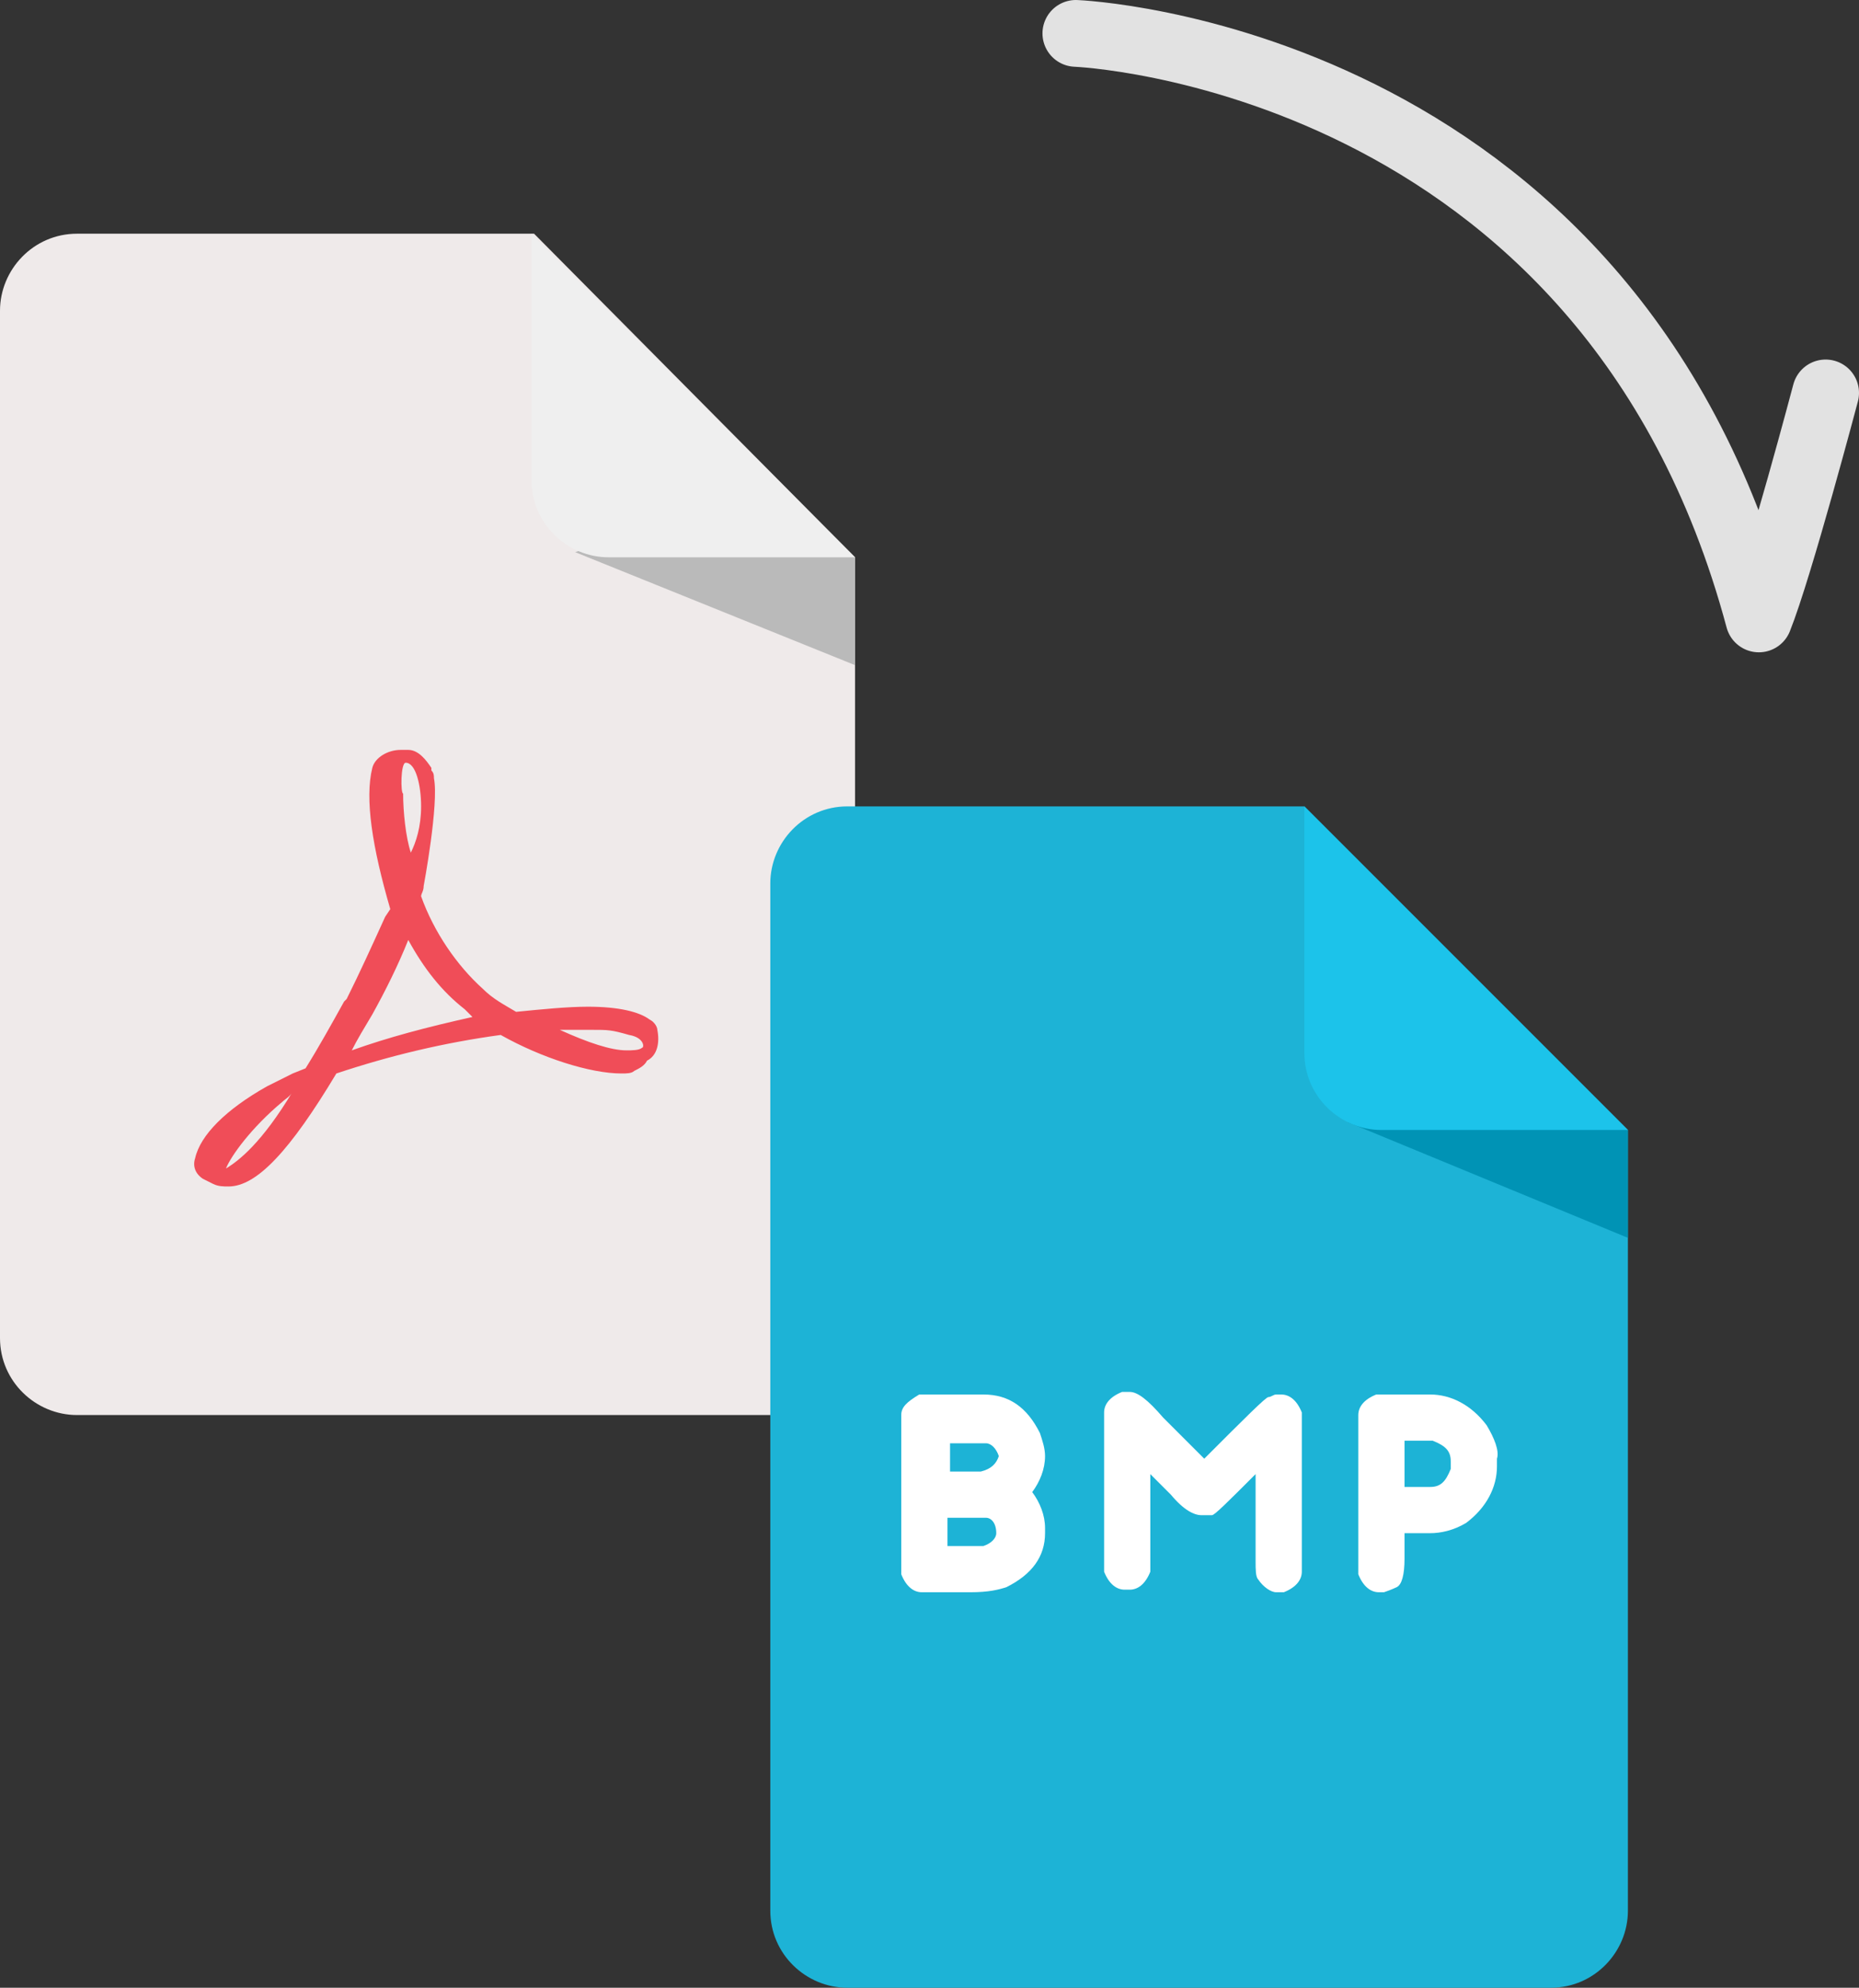 <?xml version="1.0" encoding="utf-8"?>
<!-- Generator: Adobe Illustrator 22.0.0, SVG Export Plug-In . SVG Version: 6.00 Build 0)  -->
<svg version="1.1" id="icon" xmlns="http://www.w3.org/2000/svg" xmlns:xlink="http://www.w3.org/1999/xlink" x="0px" y="0px"
	 viewBox="0 0 72.4 77.4" style="enable-background:new 0 0 72.4 77.4;" xml:space="preserve">
<rect x="0" y="0" width="72.4" height="77.4" fill="#333333" stroke="none"/>
<style type="text/css">
	.st0{fill:#EFEAEA;}
	.st1{fill:#BABABA;}
	.st2{fill:#EFEFEF;}
	.st3{fill:#F04D58;}
	.st4{fill:#10C4C4;}
	.st5{fill:#1B9B97;}
	.st6{fill:#50DDDD;}
	.st7{fill:#FFFFFF;}
	.st8{fill:#7084C4;}
	.st9{fill:#536596;}
	.st10{fill:#A0ADEA;}
	.st11{fill:#EA7B75;}
	.st12{fill:#D86C6A;}
	.st13{fill:#FC9390;}
	.st14{fill:#7C7CDA;}
	.st15{fill:#6363C9;}
	.st16{fill:#A8A8F4;}
	.st17{fill:#3D90F4;}
	.st18{fill:#217DD8;}
	.st19{fill:#6BB3F9;}
	.st20{fill:#1DB3D6;}
	.st21{fill:#0093B5;}
	.st22{fill:#1CC3EA;}
	.st23{fill:#98C410;}
	.st24{fill:#79A000;}
	.st25{fill:#A5D313;}
	.st26{fill:none;stroke:#E2E2E2;stroke-width:2.6;stroke-linecap:round;stroke-linejoin:round;enable-background:new    ;}
	.st27{fill:#379AF4;}
	.st28{fill:#1F73B2;}
	.st29{fill:#97D3FF;}
	.st30{fill:#37C3A4;}
	.st31{fill:#198E6F;}
	.st32{fill:#BDEBD7;}
	.st33{fill:#FC7251;}
	.st34{fill:#CE3D32;}
	.st35{fill:#FFA492;}
	.st36{fill:#518EF8;}
	.st37{fill:#3A5BBC;}
	.st38{fill:#ACD1FC;}
	.st39{fill:#F98526;}
	.st40{fill:#D1620F;}
	.st41{fill:#FFB980;}
</style>
<g>
	<path class="st0" d="M33.3,21.7v30.4c0,1.6-1.3,3-3,3H3c-1.6,0-3-1.3-3-3V12.1c0-1.6,1.3-3,3-3h17.8L33.3,21.7z"/>
	<polygon class="st1" points="22.4,21.5 33.3,25.9 33.3,21.7 27.1,19.9 	"/>
	<path class="st2" d="M33.3,21.7h-9.6c-1.6,0-3-1.3-3-3V9.1L33.3,21.7z"/>
	<g>
		<polygon class="st3" points="25.3,39.7 25.3,39.7 25.3,39.7 		"/>
		<path class="st3" d="M25.6,40.1c0-0.1-0.1-0.3-0.3-0.4h0c-0.4-0.3-1.2-0.5-2.4-0.5c-0.8,0-1.8,0.1-2.8,0.2
			c-0.5-0.3-0.9-0.5-1.3-0.9c-1-0.9-1.9-2.2-2.4-3.6c0-0.1,0.1-0.2,0.1-0.4c0,0,0.6-3.2,0.4-4.2c0-0.1,0-0.2-0.1-0.3l0-0.1
			c-0.2-0.3-0.5-0.7-0.9-0.7l-0.3,0c-0.5,0-1,0.3-1.1,0.7c-0.3,1.2,0,3.1,0.7,5.5L15,35.7c-0.5,1.1-1,2.2-1.5,3.2L13.4,39
			c-0.5,0.9-1,1.8-1.5,2.6l-0.5,0.2c0,0-0.8,0.4-1,0.5c-1.6,0.9-2.6,1.9-2.8,2.8c-0.1,0.3,0,0.6,0.3,0.8l0.4,0.2
			c0.2,0.1,0.4,0.1,0.6,0.1c1.1,0,2.4-1.4,4.2-4.4c2.1-0.7,4.2-1.2,6.4-1.5c1.6,0.9,3.5,1.5,4.7,1.5c0.2,0,0.4,0,0.5-0.1
			c0.2-0.1,0.4-0.2,0.5-0.4C25.6,41.1,25.7,40.6,25.6,40.1z M8.8,45.5L8.8,45.5c0.2-0.5,1-1.6,2.2-2.6c0.1-0.1,0.3-0.2,0.4-0.4
			C10.2,44.5,9.3,45.2,8.8,45.5z M15.8,29.7c0.4,0,0.6,0.9,0.6,1.7c0,0.8-0.2,1.4-0.4,1.8c-0.2-0.6-0.3-1.6-0.3-2.3
			C15.6,30.9,15.6,29.7,15.8,29.7z M13.7,40.9c0.2-0.4,0.5-0.9,0.8-1.4c0.5-0.9,1-1.9,1.4-2.9c0.6,1.1,1.3,2,2.2,2.7
			c0.1,0.1,0.2,0.2,0.3,0.3C16.6,40,15.1,40.4,13.7,40.9z M25,40.8L25,40.8c-0.1,0.1-0.4,0.1-0.6,0.1c-0.6,0-1.5-0.3-2.6-0.8
			c0.4,0,0.8,0,1.2,0c0.7,0,0.8,0,1.5,0.2C25.1,40.4,25.1,40.8,25,40.8z"/>
	</g>
</g>
<g>
	<path class="st20" d="M63.4,44v30.4c0,1.6-1.3,3-3,3H33c-1.6,0-3-1.3-3-3V34.4c0-1.6,1.3-3,3-3h17.8L63.4,44z"/>
	<polygon class="st21" points="52.5,43.7 63.4,48.2 63.4,44 57.2,42.2 	"/>
	<path class="st22" d="M63.4,44h-9.6c-1.6,0-3-1.3-3-3v-9.6L63.4,44z"/>
	<g>
		<path class="st7" d="M49.9,54.3h-0.2c-0.1,0-0.2,0.1-0.3,0.1c-0.1,0-0.9,0.8-2.5,2.4l-1.6-1.6c-0.6-0.7-1-1-1.3-1h-0.3
			c-0.5,0.2-0.7,0.5-0.7,0.8v6.2c0.2,0.5,0.5,0.7,0.8,0.7h0.2c0.3,0,0.6-0.2,0.8-0.7l0-3.8v0l0.8,0.8c0.5,0.6,0.9,0.8,1.2,0.8h0.1
			l0.3,0c0.1,0,0.6-0.5,1.7-1.6v3.4c0,0.3,0,0.6,0.1,0.7c0.2,0.3,0.5,0.5,0.7,0.5h0.3c0.5-0.2,0.7-0.5,0.7-0.8V55
			C50.5,54.5,50.2,54.3,49.9,54.3z"/>
		<path class="st7" d="M40.7,56.7c0-0.3-0.1-0.6-0.2-0.9c-0.5-1-1.2-1.5-2.2-1.5H36l-0.2,0c-0.5,0.3-0.7,0.5-0.7,0.8v6.2
			c0.2,0.5,0.5,0.7,0.8,0.7h1.9c0.7,0,1.1-0.1,1.4-0.2c1-0.5,1.5-1.2,1.5-2.1v-0.2c0-0.5-0.2-1-0.5-1.4v0
			C40.5,57.7,40.7,57.2,40.7,56.7z M38.8,59.7c0,0.2-0.2,0.4-0.5,0.5h-1.4v-1.1h1.5C38.6,59.1,38.8,59.3,38.8,59.7L38.8,59.7z
			 M38.2,57.3h-1.2v-1.1h1.4c0.2,0,0.4,0.2,0.5,0.5C38.8,57,38.6,57.2,38.2,57.3z"/>
		<path class="st7" d="M57.9,55.5c-0.6-0.8-1.4-1.2-2.2-1.2h-2.1c-0.5,0.2-0.7,0.5-0.7,0.8v6.2c0.2,0.5,0.5,0.7,0.8,0.7h0.2
			c0.3-0.1,0.5-0.2,0.5-0.2c0.2-0.1,0.3-0.5,0.3-1.1v-1h1c0.4,0,0.9-0.1,1.4-0.4c0.8-0.6,1.2-1.4,1.2-2.2h0v-0.3
			C58.4,56.5,58.2,56,57.9,55.5z M56.5,57.2c-0.2,0.5-0.4,0.7-0.8,0.7h-1v-1.8h0.6l0.5,0c0.5,0.2,0.7,0.4,0.7,0.8V57.2z"/>
	</g>
</g>
<path class="st26" d="M41.9,1.3c0,0,20.7,0.8,26.6,22.8c0.8-2,2.6-8.8,2.6-8.8"/>
</svg>
